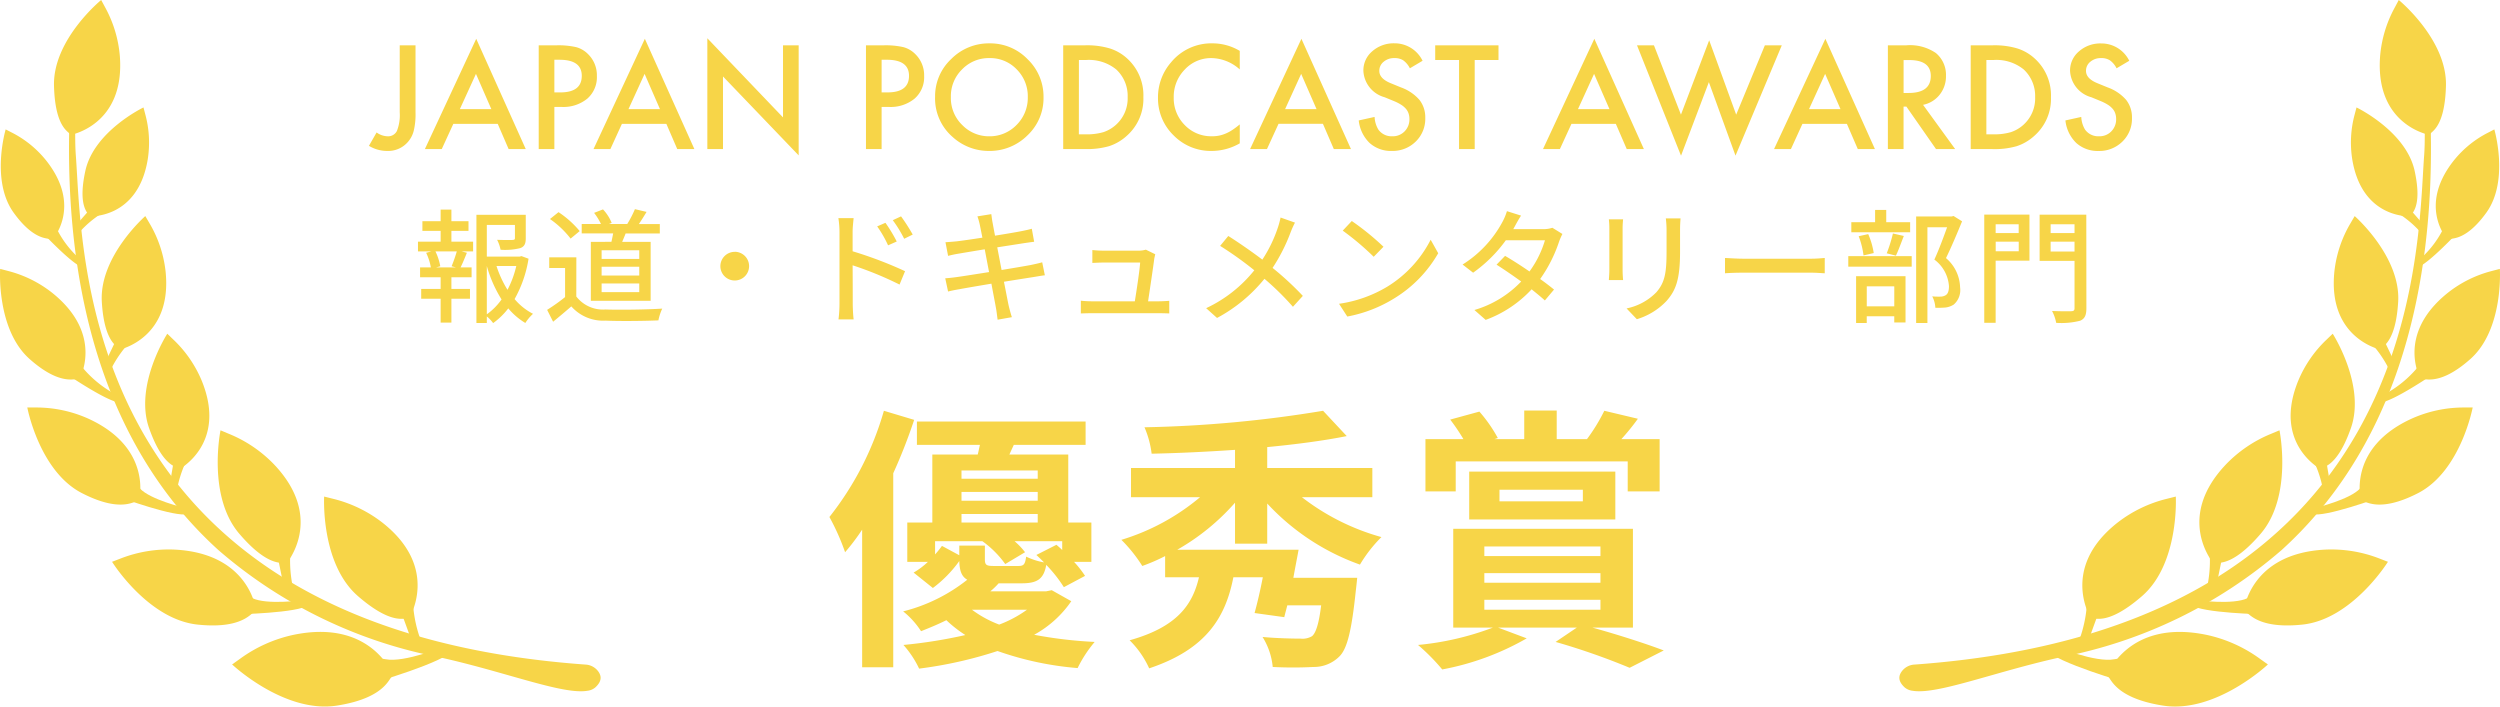 <svg xmlns="http://www.w3.org/2000/svg" xmlns:xlink="http://www.w3.org/1999/xlink" width="181.699" height="51.349" viewBox="0 0 181.699 51.349">
  <defs>
    <clipPath id="clip-path">
      <rect id="長方形_9714" data-name="長方形 9714" width="43.652" height="51.349" fill="none"/>
    </clipPath>
  </defs>
  <g id="グループ_3249" data-name="グループ 3249" transform="translate(-382.648 -1016.092)">
    <path id="パス_1432" data-name="パス 1432" d="M3.2-7.539v4.878a5.14,5.14,0,0,1-.122,1.3,1.959,1.959,0,0,1-.415.825A1.892,1.892,0,0,1,1.147.137,2.551,2.551,0,0,1-.186-.234l.557-.972a1.415,1.415,0,0,0,.776.278.718.718,0,0,0,.7-.386,3.124,3.124,0,0,0,.205-1.348V-7.539ZM9.175-1.831H5.947L5.107,0H3.882l3.73-8.013L11.211,0H9.966ZM8.711-2.9,7.593-5.464,6.421-2.9Zm4.58-.161V0H12.153V-7.539h1.289a5.814,5.814,0,0,1,1.431.132,1.919,1.919,0,0,1,.859.5,2.146,2.146,0,0,1,.649,1.6,2.067,2.067,0,0,1-.693,1.641,2.744,2.744,0,0,1-1.87.605Zm0-1.055h.425q1.567,0,1.567-1.206,0-1.167-1.616-1.167h-.376Zm8.14,2.285H18.2L17.363,0H16.138l3.73-8.013L23.467,0H22.222ZM20.967-2.9,19.849-5.464,18.677-2.9ZM24.409,0V-8.052l5.5,5.752V-7.539h1.138v8l-5.5-5.737V0ZM37.075-3.062V0H35.938V-7.539h1.289a5.814,5.814,0,0,1,1.431.132,1.919,1.919,0,0,1,.859.5,2.146,2.146,0,0,1,.649,1.6,2.067,2.067,0,0,1-.693,1.641,2.744,2.744,0,0,1-1.87.605Zm0-1.055H37.5q1.567,0,1.567-1.206,0-1.167-1.616-1.167h-.376Zm3.887.313a3.692,3.692,0,0,1,1.167-2.734,3.841,3.841,0,0,1,2.793-1.143,3.77,3.77,0,0,1,2.764,1.152A3.767,3.767,0,0,1,48.843-3.76,3.707,3.707,0,0,1,47.681-1,3.889,3.889,0,0,1,44.863.137,3.89,3.89,0,0,1,42.241-.874,3.7,3.7,0,0,1,40.962-3.8Zm1.147.015a2.725,2.725,0,0,0,.84,2.056,2.7,2.7,0,0,0,1.929.806,2.713,2.713,0,0,0,2-.82A2.776,2.776,0,0,0,47.7-3.77a2.762,2.762,0,0,0-.806-2.021,2.66,2.66,0,0,0-1.982-.82,2.686,2.686,0,0,0-1.987.82A2.72,2.72,0,0,0,42.109-3.789ZM50.273,0V-7.539h1.582a5.757,5.757,0,0,1,1.8.225,3.363,3.363,0,0,1,1.284.747A3.607,3.607,0,0,1,56.1-3.77,3.574,3.574,0,0,1,54.888-.957a3.55,3.55,0,0,1-1.279.747A5.822,5.822,0,0,1,51.836,0Zm1.138-1.069h.513A4.278,4.278,0,0,0,53.2-1.23a2.587,2.587,0,0,0,.918-.542,2.578,2.578,0,0,0,.84-2,2.62,2.62,0,0,0-.83-2.012,3.144,3.144,0,0,0-2.2-.688h-.513ZM63.105-7.134v1.348a3.155,3.155,0,0,0-2.041-.825,2.6,2.6,0,0,0-1.958.835,2.815,2.815,0,0,0-.8,2.031,2.747,2.747,0,0,0,.8,2,2.645,2.645,0,0,0,1.963.815,2.408,2.408,0,0,0,1.021-.2,2.943,2.943,0,0,0,.486-.264,5.742,5.742,0,0,0,.53-.4V-.415a4.109,4.109,0,0,1-2.051.552A3.784,3.784,0,0,1,58.3-.991a3.74,3.74,0,0,1-1.138-2.744A3.871,3.871,0,0,1,58.11-6.3a3.791,3.791,0,0,1,3.032-1.382A3.849,3.849,0,0,1,63.105-7.134Zm6.045,5.3H65.923L65.083,0H63.857l3.73-8.013L71.187,0H69.941ZM68.687-2.9,67.568-5.464,66.4-2.9Zm7.705-3.516-.923.547a1.586,1.586,0,0,0-.493-.586,1.15,1.15,0,0,0-.63-.156,1.163,1.163,0,0,0-.786.269.832.832,0,0,0-.312.664q0,.552.82.889l.752.308a3.21,3.21,0,0,1,1.343.906,2.042,2.042,0,0,1,.425,1.311,2.3,2.3,0,0,1-.693,1.719A2.38,2.38,0,0,1,74.16.137a2.319,2.319,0,0,1-1.621-.581,2.675,2.675,0,0,1-.786-1.636l1.152-.254a1.96,1.96,0,0,0,.273.918A1.184,1.184,0,0,0,74.2-.928a1.19,1.19,0,0,0,.884-.356,1.233,1.233,0,0,0,.352-.9,1.268,1.268,0,0,0-.061-.4,1.022,1.022,0,0,0-.19-.337,1.522,1.522,0,0,0-.334-.288,3.222,3.222,0,0,0-.488-.256l-.728-.3A2.094,2.094,0,0,1,72.09-5.688a1.816,1.816,0,0,1,.649-1.421,2.346,2.346,0,0,1,1.616-.576A2.257,2.257,0,0,1,76.392-6.416Zm3.789-.054V0H79.043V-6.47H77.31V-7.539h4.6V-6.47ZM90.439-1.831H87.212L86.372,0H85.146l3.73-8.013L92.476,0H91.23ZM89.976-2.9,88.857-5.464,87.686-2.9Zm3.232-4.639L95.171-2.5l2.051-5.405L99.185-2.5l2.085-5.039H102.5L99.136.479,97.2-4.863,95.176.483l-3.2-8.022Zm14.023,5.708H104L103.164,0h-1.226l3.73-8.013L109.268,0h-1.245ZM106.768-2.9l-1.118-2.563L104.478-2.9Zm6-.312L115.1,0h-1.392l-2.153-3.086h-.205V0H110.21V-7.539h1.333a3.33,3.33,0,0,1,2.158.562,2.063,2.063,0,0,1,.732,1.65,2.142,2.142,0,0,1-.459,1.377A2.046,2.046,0,0,1,112.764-3.213Zm-1.416-.864h.361q1.616,0,1.616-1.235,0-1.157-1.572-1.157h-.405ZM116.23,0V-7.539h1.582a5.757,5.757,0,0,1,1.8.225,3.363,3.363,0,0,1,1.284.747,3.607,3.607,0,0,1,1.167,2.8,3.574,3.574,0,0,1-1.216,2.813,3.55,3.55,0,0,1-1.279.747,5.822,5.822,0,0,1-1.772.21Zm1.138-1.069h.513a4.278,4.278,0,0,0,1.274-.161,2.587,2.587,0,0,0,.918-.542,2.578,2.578,0,0,0,.84-2,2.62,2.62,0,0,0-.83-2.012,3.144,3.144,0,0,0-2.2-.688h-.513Zm10.386-5.347-.923.547a1.586,1.586,0,0,0-.493-.586,1.15,1.15,0,0,0-.63-.156,1.163,1.163,0,0,0-.786.269.832.832,0,0,0-.312.664q0,.552.82.889l.752.308a3.21,3.21,0,0,1,1.343.906,2.042,2.042,0,0,1,.425,1.311,2.3,2.3,0,0,1-.693,1.719,2.38,2.38,0,0,1-1.733.684A2.319,2.319,0,0,1,123.9-.444a2.675,2.675,0,0,1-.786-1.636l1.152-.254a1.96,1.96,0,0,0,.273.918,1.184,1.184,0,0,0,1.025.488,1.19,1.19,0,0,0,.884-.356,1.233,1.233,0,0,0,.352-.9,1.268,1.268,0,0,0-.061-.4,1.022,1.022,0,0,0-.19-.337,1.522,1.522,0,0,0-.334-.288,3.222,3.222,0,0,0-.488-.256l-.728-.3a2.094,2.094,0,0,1-1.548-1.914,1.816,1.816,0,0,1,.649-1.421,2.346,2.346,0,0,1,1.616-.576A2.257,2.257,0,0,1,127.754-6.416Z" transform="translate(409.648 1026.925)" fill="#f7d548"/>
    <path id="パス_1431" data-name="パス 1431" d="M3.132-3.33H1.7L2-3.411a4.284,4.284,0,0,0-.351-1.08H3.2a10.939,10.939,0,0,1-.378,1.08ZM2.808-5.985H4.05v-.7H2.808v-.846H2.025v.846H.7v.7H2.025V-5.2H.378v.711h.963l-.369.1A4.037,4.037,0,0,1,1.314-3.33H.531v.72H2.025v.846H.612v.711H2.025V.684h.783V-1.053h1.35v-.711H2.808V-2.61H4.275v-.72h-.8c.144-.288.306-.684.459-1.062l-.387-.1h.837V-5.2H2.808ZM5.382-3.429A9.3,9.3,0,0,0,6.453-1,4.522,4.522,0,0,1,5.382.081Zm2.142,0A7.24,7.24,0,0,1,6.885-1.7a7.753,7.753,0,0,1-.8-1.728Zm.378-.72-.135.036H5.382v-2.3H7.425v.954c0,.1-.036.126-.171.135s-.612.009-1.125-.009a2.638,2.638,0,0,1,.252.72,4.52,4.52,0,0,0,1.431-.117c.315-.117.4-.333.4-.72v-1.7H4.626V.711h.756V.234A2.569,2.569,0,0,1,5.841.72a5.158,5.158,0,0,0,1.1-1.071A4.934,4.934,0,0,0,8.181.711,3.322,3.322,0,0,1,8.739.045,4.353,4.353,0,0,1,7.4-1.026,8.789,8.789,0,0,0,8.415-3.96Zm8.559.207H13.725v-.63h2.736Zm0,1.206H13.725v-.639h2.736Zm0,1.206H13.725v-.63h2.736ZM12.942-5.184V-.9h4.347V-5.184h-2.07c.081-.189.171-.4.252-.612h2.484V-6.48H16.434c.171-.252.369-.567.558-.882l-.846-.2a7.709,7.709,0,0,1-.558,1.08H14.256l.2-.081a3.165,3.165,0,0,0-.63-.981l-.648.252a4.306,4.306,0,0,1,.5.81h-1.4V-5.8h2.286c-.036.2-.081.414-.126.612Zm-.81-.783a7.067,7.067,0,0,0-1.539-1.377l-.621.5a6.762,6.762,0,0,1,1.5,1.422Zm-.243,1.908H9.918v.774H11.07V-1.17a13.567,13.567,0,0,1-1.305.927L10.2.621c.468-.387.9-.747,1.323-1.116A3.082,3.082,0,0,0,14,.54c1.026.045,2.835.027,3.852-.018a3.812,3.812,0,0,1,.279-.855c-1.125.072-3.123.1-4.122.063a2.447,2.447,0,0,1-2.124-.945Zm11.511-.4A1.045,1.045,0,0,0,22.356-3.42,1.045,1.045,0,0,0,23.4-2.376,1.045,1.045,0,0,0,24.444-3.42,1.045,1.045,0,0,0,23.4-4.464ZM34.353-6.57l-.6.261a8.2,8.2,0,0,1,.792,1.377l.63-.279A11.1,11.1,0,0,0,34.353-6.57Zm1.134-.468-.6.279a8.994,8.994,0,0,1,.828,1.35l.621-.306A13.363,13.363,0,0,0,35.487-7.038ZM31.014-.7A9.537,9.537,0,0,1,30.942.45h1.1C32,.126,31.977-.423,31.977-.7c0-.3,0-1.539-.009-2.781a25.15,25.15,0,0,1,3.411,1.4l.4-.972A29.155,29.155,0,0,0,31.968-4.5V-5.9c0-.324.045-.711.072-1.008H30.933A6.428,6.428,0,0,1,31.014-5.9ZM41.22-6.39c.027.126.09.45.18.9-.819.126-1.566.234-1.9.27-.279.027-.531.045-.783.063l.189.99c.288-.072.5-.117.774-.162.315-.054,1.062-.18,1.89-.315.1.522.207,1.1.315,1.656-.972.153-1.89.3-2.331.36-.252.036-.63.081-.855.09l.207.963c.2-.054.468-.108.837-.171.423-.081,1.332-.234,2.313-.4.153.837.288,1.512.324,1.737.054.27.081.558.126.882L43.542.288c-.09-.27-.171-.585-.234-.846-.054-.243-.18-.918-.342-1.728.837-.135,1.629-.261,2.1-.333.342-.054.666-.117.873-.135L45.747-3.7c-.207.063-.5.126-.846.2-.432.081-1.233.216-2.106.36-.108-.558-.216-1.134-.315-1.647.81-.126,1.566-.243,1.962-.306.252-.036.558-.081.72-.1l-.171-.945c-.18.054-.459.117-.738.171-.351.072-1.116.2-1.935.333-.09-.468-.153-.81-.171-.918-.045-.2-.072-.477-.1-.648l-1.008.162A5.127,5.127,0,0,1,41.22-6.39ZM53.964-4.284l-.684-.333a1.823,1.823,0,0,1-.54.072H50.184a7.787,7.787,0,0,1-.792-.045v.936c.243-.009.531-.027.8-.027h2.673c-.027.5-.261,2.052-.387,2.817H49.365a7.312,7.312,0,0,1-.81-.045V.018c.306-.009.513-.018.81-.018h4.851c.216,0,.594.009.765.018V-.9c-.207.018-.576.036-.783.036h-.756c.126-.837.378-2.52.45-3.1C53.91-4.05,53.937-4.185,53.964-4.284Zm10.152-2.3-1.044-.369a6.336,6.336,0,0,1-.2.738,9.956,9.956,0,0,1-1.125,2.322c-.72-.549-1.719-1.242-2.475-1.719l-.594.72a25.557,25.557,0,0,1,2.484,1.773,9.781,9.781,0,0,1-3.5,2.754l.792.711A11.236,11.236,0,0,0,61.9-2.5a20.078,20.078,0,0,1,2.07,2.034l.72-.792a22.043,22.043,0,0,0-2.2-2.034,12.9,12.9,0,0,0,1.3-2.556A6.639,6.639,0,0,1,64.116-6.579ZM68.247-6.7,67.59-6A19.521,19.521,0,0,1,69.84-4.1l.711-.729A18.886,18.886,0,0,0,68.247-6.7ZM67.32-.684l.6.927A9.923,9.923,0,0,0,71.37-1.1a9.2,9.2,0,0,0,3.159-3.258l-.549-.981a8.569,8.569,0,0,1-3.123,3.393A9.352,9.352,0,0,1,67.32-.684ZM80.55-7.092l-1.026-.324a4.216,4.216,0,0,1-.342.81A8.253,8.253,0,0,1,76.3-3.537l.765.594A10.193,10.193,0,0,0,79.443-5.3h2.844a7.377,7.377,0,0,1-1.125,2.268c-.6-.414-1.233-.819-1.773-1.134l-.621.639c.522.333,1.17.774,1.791,1.224a7.652,7.652,0,0,1-3.4,2.07l.819.72a8.573,8.573,0,0,0,3.339-2.223c.369.3.711.576.963.81l.666-.792c-.279-.225-.63-.5-1.008-.765A10.305,10.305,0,0,0,83.313-5.2a4.529,4.529,0,0,1,.243-.558l-.729-.45a2.1,2.1,0,0,1-.675.1H79.983c.036-.063.063-.117.1-.18C80.181-6.471,80.37-6.822,80.55-7.092Zm11.592.2H91.071a6.961,6.961,0,0,1,.054.828v1.548c0,1.575-.117,2.277-.747,3a4.2,4.2,0,0,1-2.16,1.17l.747.783A4.915,4.915,0,0,0,91.116-.882c.666-.756.99-1.521.99-3.582v-1.6C92.106-6.39,92.124-6.66,92.142-6.894Zm-4.176.072H86.931a5.813,5.813,0,0,1,.036.666v3.015c0,.261-.027.576-.036.729h1.035c-.018-.18-.036-.495-.036-.729V-6.156C87.93-6.408,87.948-6.633,87.966-6.822Zm7.407,2.808V-2.9c.306-.027.846-.045,1.341-.045h4.9c.4,0,.81.036,1.008.045V-4.014c-.225.018-.576.054-1.008.054h-4.9C96.228-3.96,95.67-4,95.373-4.014Zm13.455-2.6h-1.737v-.891h-.81v.891h-1.728v.729h4.275Zm-1.035,2.43c.18-.369.378-.927.576-1.431l-.792-.18a10.719,10.719,0,0,1-.45,1.44Zm-1.611-.189a5.553,5.553,0,0,0-.4-1.377l-.693.153a5.869,5.869,0,0,1,.351,1.395Zm1.494,2.421V-.5h-2V-1.953ZM104.9.711h.774V.225h2v.45h.819V-2.691H104.9Zm-.567-4.095h4.608v-.765h-4.608Zm7.65-3.681-.135.036h-2.583V.711h.819V-6.246h1.431c-.252.7-.6,1.647-.927,2.349a2.633,2.633,0,0,1,1.062,1.926c0,.324-.063.558-.243.666a.736.736,0,0,1-.36.1,4.989,4.989,0,0,1-.612-.018,2,2,0,0,1,.225.828,6.459,6.459,0,0,0,.738-.018A1.419,1.419,0,0,0,112-.63a1.393,1.393,0,0,0,.459-1.242,2.89,2.89,0,0,0-1.026-2.133c.387-.783.819-1.818,1.17-2.673Zm4.734.6v.639h-1.674v-.639ZM115.047-4.5v-.7h1.674v.7ZM117.5-7.164h-3.285V.7h.828V-3.816H117.5Zm1.539,2.682V-5.2h1.737v.72Zm1.737-1.98v.639h-1.737v-.639Zm.855-.7h-3.393v3.357h2.538V-.369c0,.162-.054.216-.234.225s-.81.009-1.4-.018a2.987,2.987,0,0,1,.3.864,5.522,5.522,0,0,0,1.737-.153c.342-.144.459-.4.459-.918Z" transform="translate(412.648 1038.855)" fill="#f7d548"/>
    <path id="パス_1433" data-name="パス 1433" d="M-26.76-16.92A22.284,22.284,0,0,1-30.72-9.2a16.545,16.545,0,0,1,1.14,2.56,15.955,15.955,0,0,0,1.24-1.64v10h2.26v-14.1a38.877,38.877,0,0,0,1.52-3.88Zm10.4,14.46a8.632,8.632,0,0,1-2.02,1.08,8.071,8.071,0,0,1-1.98-1.08Zm-4.92-4.66v.7l-1.26-.68a6.793,6.793,0,0,1-.5.62v-.96h3.44a7.236,7.236,0,0,1,1.66,1.66l1.44-.86a5.462,5.462,0,0,0-.76-.8h3.46v.64c-.14-.14-.28-.26-.42-.38l-1.46.74c.18.16.38.36.56.54a4.964,4.964,0,0,1-1.3-.42c-.08.58-.18.68-.58.68h-1.76c-.54,0-.66-.06-.66-.48v-1Zm.16-2.3h5.54v.62h-5.54Zm5.54-3.16v.6h-5.54v-.6Zm0,2.2h-5.54v-.64h5.54Zm1.02,6.5-.4.08h-4.06a5.51,5.51,0,0,0,.6-.58h1.68c1.14,0,1.6-.32,1.78-1.34A9.957,9.957,0,0,1-13.68-4.1l1.54-.82a7.627,7.627,0,0,0-.8-1.02h1.26V-8.8h-1.68v-4.94h-4.28l.32-.7h5.22v-1.7H-24.36v1.7h4.58c-.06.24-.1.48-.16.7h-3.3V-8.8h-1.82v2.86h1.5a5.435,5.435,0,0,1-1.04.78l1.4,1.12A8.916,8.916,0,0,0-21.28-6c.02.7.16,1.12.58,1.36a12.3,12.3,0,0,1-4.66,2.3A5.981,5.981,0,0,1-24.06-.9c.66-.26,1.28-.52,1.84-.8A9.135,9.135,0,0,0-20.84-.62a35.41,35.41,0,0,1-4.5.72A7.136,7.136,0,0,1-24.2,1.82,30.54,30.54,0,0,0-18.5.54a22.959,22.959,0,0,0,5.82,1.24,9.131,9.131,0,0,1,1.24-1.9,31.619,31.619,0,0,1-4.4-.52,7.855,7.855,0,0,0,2.7-2.44Zm23.3-6.76v-2.12H1.1v-1.52c2.08-.2,4.08-.46,5.78-.8L5.16-16.92a89.113,89.113,0,0,1-12.98,1.2A7,7,0,0,1-7.3-13.8c1.94-.04,4-.14,6.06-.28v1.32H-8.8v2.12h5.02A16.153,16.153,0,0,1-9.5-7.54a10.565,10.565,0,0,1,1.52,1.9,13.43,13.43,0,0,0,1.66-.72v1.54h2.46C-4.32-2.86-5.4-1.22-8.9-.24A6.813,6.813,0,0,1-7.48,1.8C-3.28.4-1.92-1.96-1.36-4.82H.78c-.18.94-.4,1.88-.6,2.6l2.16.3c.06-.26.14-.54.22-.86H5.02c-.16,1.32-.38,2-.66,2.24a1.349,1.349,0,0,1-.84.18c-.5,0-1.68-.02-2.76-.12A4.971,4.971,0,0,1,1.5,1.7a28.637,28.637,0,0,0,2.96,0A2.613,2.613,0,0,0,6.32.96c.6-.56.92-1.94,1.22-4.82.04-.3.1-.92.1-.92H3c.12-.68.26-1.38.38-2.04H-5.44a16.315,16.315,0,0,0,4.2-3.42v2.98H1.1v-2.92A16.9,16.9,0,0,0,7.84-5.74a10.143,10.143,0,0,1,1.56-2,16.723,16.723,0,0,1-5.78-2.9Zm6.06-2.6H27.3v2.18h2.32v-3.8H26.84a16.636,16.636,0,0,0,1.2-1.48l-2.44-.58a13.251,13.251,0,0,1-1.26,2.06h-2.2v-2.08H19.78v2.08H17.62l.24-.08a10.509,10.509,0,0,0-1.34-1.92l-2.12.58a14.684,14.684,0,0,1,.96,1.42H12.6v3.8h2.2Zm3.18,2.06h6.06v.84H17.98ZM26.4-9.02V-12.5H15.78v3.48ZM16.88-3.18h8.44v.72H16.88Zm0-1.94h8.44v.7H16.88Zm0-1.94h8.44v.7H16.88Zm10.8,5.9V-8.34H14.62v7.18H17.5A20.8,20.8,0,0,1,12.06.1a14.8,14.8,0,0,1,1.76,1.78A19.454,19.454,0,0,0,19.96-.38l-2.08-.78H23.6L22.06-.12a49.808,49.808,0,0,1,5.38,1.88L29.92.5c-1.26-.48-3.3-1.14-5.18-1.66Z" transform="translate(473.649 1062.867)" fill="#f7d548"/>
    <g id="グループ_3228" data-name="グループ 3228" transform="translate(-0.352)">
      <g id="グループ_3172" data-name="グループ 3172" transform="translate(383 1016.092)">
        <g id="グループ_3171" data-name="グループ 3171" clip-path="url(#clip-path)">
          <path id="パス_1374" data-name="パス 1374" d="M312.9,479.4s-.268,4.871,2.456,7.235,3.577,1.41,3.681,1.675c0,0,2.375-3.666-1.917-7.027a9.546,9.546,0,0,0-3.569-1.72Z" transform="translate(-289.341 -443.31)" fill="#f7d548"/>
          <path id="パス_1375" data-name="パス 1375" d="M224.085,612.426s3.8,3.586,7.619,2.99,3.806-2.265,4.1-2.166c0,0-1.54-4.166-7.257-2.976a10.224,10.224,0,0,0-3.874,1.732Z" transform="translate(-207.216 -564.134)" fill="#f7d548"/>
          <path id="パス_1376" data-name="パス 1376" d="M384.4,565.413a9.308,9.308,0,0,0,.576,3.27,4.807,4.807,0,0,0-.766-.238s-.78-2.174-.94-2.534.6-1.24.6-1.24Z" transform="translate(-354.399 -522.162)" fill="#f7d548"/>
          <path id="パス_1377" data-name="パス 1377" d="M210.393,415.449s-.981,4.779,1.366,7.518,3.331,1.92,3.395,2.2c0,0,2.888-3.277-.863-7.232a9.542,9.542,0,0,0-3.277-2.226Z" transform="translate(-194.366 -384.174)" fill="#f7d548"/>
          <path id="パス_1378" data-name="パス 1378" d="M266.747,512.516a9.309,9.309,0,0,0,.089,3.319,4.808,4.808,0,0,0-.723-.348s-.452-2.265-.557-2.644.778-1.138.778-1.138Z" transform="translate(-245.556 -473.183)" fill="#f7d548"/>
          <path id="パス_1379" data-name="パス 1379" d="M104.394,152.594a1.079,1.079,0,0,0,.561-.243c.544-.5.4-.883.239-1.126a1.225,1.225,0,0,0-.944-.533c-37.01-2.665-36.531-30.092-37.051-37-.082-1.095-.007-1.965-.1-2.338a2.1,2.1,0,0,0-.351-.63c-.5,14,3.187,24.732,10.809,31.642a34.421,34.421,0,0,0,16.1,7.8l.251.057c1.732.393,3.372.859,4.819,1.27,2.548.723,4.56,1.294,5.664,1.1Z" transform="translate(-61.687 -102.39)" fill="#f7d548"/>
          <path id="パス_1380" data-name="パス 1380" d="M329.843,626.172s5.268-1.5,5.966-2.44c-.666-.4-.641-.256-.641-.256s-2.945,1.231-4.33.953c-1.592-.319-3.369,1.9-3.369,1.9Z" transform="translate(-302.818 -576.517)" fill="#f7d548"/>
          <path id="パス_1381" data-name="パス 1381" d="M108.176,531.35s2.6,4.186,6.222,4.565,4.016-1.145,4.257-.985c0,0-.4-4.169-5.9-4.465a9.641,9.641,0,0,0-3.949.643Z" transform="translate(-100.032 -490.519)" fill="#f7d548"/>
          <path id="パス_1382" data-name="パス 1382" d="M204.461,576.825s4.516-.082,5.271-.685c-.447-.458-.457-.34-.457-.34s-2.607.359-3.653-.155c-1.2-.591-3.087.806-3.087.806Z" transform="translate(-187.288 -532.176)" fill="#f7d548"/>
          <path id="パス_1383" data-name="パス 1383" d="M141.773,322.194s-2.417,3.75-1.322,6.861,2.2,2.739,2.167,3c0,0,3.547-1.839,1.656-6.452a8.73,8.73,0,0,0-2.058-2.982Z" transform="translate(-129.615 -297.939)" fill="#f7d548"/>
          <path id="パス_1384" data-name="パス 1384" d="M165.357,426.764a8.513,8.513,0,0,0-1.022,2.859,4.4,4.4,0,0,0-.5-.536s.364-2.081.4-2.439,1.04-.713,1.04-.713Z" transform="translate(-151.5 -393.871)" fill="#f7d548"/>
          <path id="パス_1385" data-name="パス 1385" d="M101.358,208.622s-3.356,2.94-3.16,6.232,1.366,3.24,1.259,3.478c0,0,3.916-.791,3.369-5.747a8.73,8.73,0,0,0-1.158-3.433Z" transform="translate(-90.798 -192.917)" fill="#f7d548"/>
          <path id="パス_1386" data-name="パス 1386" d="M103.665,315.912a8.513,8.513,0,0,0-1.769,2.467,4.4,4.4,0,0,0-.335-.653s.923-1.9,1.056-2.235,1.2-.4,1.2-.4Z" transform="translate(-93.915 -291.373)" fill="#f7d548"/>
          <path id="パス_1387" data-name="パス 1387" d="M84.11,103.738s-3.6,1.726-4.226,4.613.4,3.123.247,3.3c0,0,3.567.261,4.289-4.144a7.818,7.818,0,0,0-.171-3.239Z" transform="translate(-73.682 -95.929)" fill="#f7d548"/>
          <path id="パス_1388" data-name="パス 1388" d="M55.528,0S52.012,2.876,52.1,6.233s1.278,3.344,1.161,3.582c0,0,4.011-.671,3.625-5.732A8.888,8.888,0,0,0,55.825.55Z" transform="translate(-48.175)" fill="#f7d548"/>
          <path id="パス_1389" data-name="パス 1389" d="M76.291,193.47a7.622,7.622,0,0,0-2.12,1.7,3.933,3.933,0,0,0-.131-.644s1.254-1.416,1.449-1.673,1.127-.056,1.127-.056Z" transform="translate(-68.466 -178.216)" fill="#f7d548"/>
          <path id="パス_1390" data-name="パス 1390" d="M26.357,393.385s.87,4.635,3.972,6.227,3.98.369,4.139.594c0,0,1.088-3.857-3.715-6.025a9.227,9.227,0,0,0-3.747-.793Z" transform="translate(-24.373 -363.771)" fill="#f7d548"/>
          <path id="パス_1391" data-name="パス 1391" d="M96.3,465.611s4.057,1.49,4.94,1.213c-.24-.563-.29-.461-.29-.461s-2.45-.582-3.205-1.4c-.867-.943-3.034-.349-3.034-.349Z" transform="translate(-87.58 -429.465)" fill="#f7d548"/>
          <path id="パス_1392" data-name="パス 1392" d="M.011,259.592s-.291,4.392,2.142,6.552,3.512,1.259,3.6,1.5c0,0,1.881-3.234-1.957-6.31a8.612,8.612,0,0,0-3.2-1.588Z" transform="translate(0 -240.05)" fill="#f7d548"/>
          <path id="パス_1393" data-name="パス 1393" d="M46.047,343.189s3.321,2.29,4.183,2.245c-.086-.565-.155-.484-.155-.484a8.163,8.163,0,0,1-2.571-2.013c-.565-1.054-2.661-1.021-2.661-1.021Z" transform="translate(-41.467 -316.177)" fill="#f7d548"/>
          <path id="パス_1394" data-name="パス 1394" d="M1.128,124.9s-1.1,3.719.576,6.046,2.776,1.76,2.808,1.985c0,0,2.241-2.417-.464-5.8A7.587,7.587,0,0,0,1.6,125.143Z" transform="translate(-0.716 -115.495)" fill="#f7d548"/>
          <path id="パス_1395" data-name="パス 1395" d="M28.782,205.625s2.412,2.61,3.162,2.738c.035-.5-.04-.446-.04-.446a7.19,7.19,0,0,1-1.821-2.227c-.282-1.015-2.09-1.392-2.09-1.392Z" transform="translate(-25.886 -188.918)" fill="#f7d548"/>
        </g>
      </g>
      <g id="グループ_3174" data-name="グループ 3174" transform="translate(521.046 1016.092)">
        <g id="グループ_3173" data-name="グループ 3173" clip-path="url(#clip-path)">
          <path id="パス_1396" data-name="パス 1396" d="M183.434,479.4s.268,4.871-2.456,7.235-3.577,1.41-3.681,1.675c0,0-2.375-3.666,1.917-7.027a9.546,9.546,0,0,1,3.569-1.72Z" transform="translate(-163.344 -443.31)" fill="#f7d548"/>
          <path id="パス_1397" data-name="パス 1397" d="M211.875,612.427s-3.8,3.586-7.619,2.99-3.806-2.265-4.1-2.166c0,0,1.54-4.166,7.257-2.976a10.226,10.226,0,0,1,3.874,1.732Z" transform="translate(-185.092 -564.134)" fill="#f7d548"/>
          <path id="パス_1398" data-name="パス 1398" d="M174.23,565.412a9.309,9.309,0,0,1-.576,3.27,4.817,4.817,0,0,1,.766-.238s.78-2.174.94-2.534-.6-1.24-.6-1.24Z" transform="translate(-160.581 -522.161)" fill="#f7d548"/>
          <path id="パス_1399" data-name="パス 1399" d="M295.454,415.449s.981,4.779-1.366,7.517-3.331,1.92-3.395,2.2c0,0-2.888-3.277.863-7.232a9.546,9.546,0,0,1,3.277-2.226Z" transform="translate(-267.828 -384.174)" fill="#f7d548"/>
          <path id="パス_1400" data-name="パス 1400" d="M297.282,512.515a9.309,9.309,0,0,1-.089,3.319,4.8,4.8,0,0,1,.723-.348s.452-2.265.557-2.644-.778-1.138-.778-1.138Z" transform="translate(-274.82 -473.183)" fill="#f7d548"/>
          <path id="パス_1401" data-name="パス 1401" d="M.945,152.594a1.079,1.079,0,0,1-.561-.243c-.544-.5-.4-.883-.239-1.126a1.225,1.225,0,0,1,.944-.533c37.01-2.665,36.531-30.092,37.051-37,.082-1.095.007-1.965.1-2.338a2.1,2.1,0,0,1,.351-.63c.5,14-3.187,24.732-10.809,31.642a34.421,34.421,0,0,1-16.1,7.8l-.251.057c-1.732.393-3.372.859-4.819,1.269-2.548.723-4.56,1.294-5.664,1.1Z" transform="translate(0 -102.39)" fill="#f7d548"/>
          <path id="パス_1402" data-name="パス 1402" d="M147.577,626.171s-5.268-1.5-5.966-2.44c.666-.4.641-.256.641-.256s2.945,1.231,4.33.953c1.592-.319,3.369,1.9,3.369,1.9Z" transform="translate(-130.95 -576.516)" fill="#f7d548"/>
          <path id="パス_1403" data-name="パス 1403" d="M342.974,531.35s-2.6,4.186-6.222,4.565-4.016-1.145-4.257-.985c0,0,.4-4.169,5.9-4.465a9.641,9.641,0,0,1,3.949.643Z" transform="translate(-307.465 -490.519)" fill="#f7d548"/>
          <path id="パス_1404" data-name="パス 1404" d="M287,576.825s-4.516-.082-5.271-.685c.447-.458.457-.34.457-.34s2.607.359,3.653-.155c1.2-.591,3.087.806,3.087.806Z" transform="translate(-260.524 -532.176)" fill="#f7d548"/>
          <path id="パス_1405" data-name="パス 1405" d="M380.808,322.194s2.417,3.75,1.322,6.862-2.2,2.739-2.168,3c0,0-3.547-1.839-1.656-6.452a8.73,8.73,0,0,1,2.058-2.982Z" transform="translate(-349.314 -297.939)" fill="#f7d548"/>
          <path id="パス_1406" data-name="パス 1406" d="M395.793,426.763a8.514,8.514,0,0,1,1.022,2.859,4.385,4.385,0,0,1,.5-.536s-.364-2.081-.4-2.439-1.04-.713-1.04-.713Z" transform="translate(-365.997 -393.87)" fill="#f7d548"/>
          <path id="パス_1407" data-name="パス 1407" d="M420.921,208.622s3.356,2.94,3.16,6.232-1.366,3.24-1.259,3.478c0,0-3.916-.791-3.369-5.747a8.73,8.73,0,0,1,1.158-3.433Z" transform="translate(-387.829 -192.917)" fill="#f7d548"/>
          <path id="パス_1408" data-name="パス 1408" d="M448.539,315.912a8.513,8.513,0,0,1,1.769,2.467,4.4,4.4,0,0,1,.335-.653s-.923-1.9-1.056-2.235-1.2-.4-1.2-.4Z" transform="translate(-414.636 -291.373)" fill="#f7d548"/>
          <path id="パス_1409" data-name="パス 1409" d="M436.339,103.738s3.6,1.726,4.226,4.613-.4,3.123-.247,3.3c0,0-3.567.261-4.289-4.144a7.816,7.816,0,0,1,.171-3.239Z" transform="translate(-403.115 -95.929)" fill="#f7d548"/>
          <path id="パス_1410" data-name="パス 1410" d="M465.2,0s3.516,2.876,3.429,6.233-1.278,3.344-1.161,3.582c0,0-4.011-.671-3.625-5.732A8.888,8.888,0,0,1,464.907.55Z" transform="translate(-428.904)" fill="#f7d548"/>
          <path id="パス_1411" data-name="パス 1411" d="M471.929,193.47a7.622,7.622,0,0,1,2.12,1.7,3.94,3.94,0,0,1,.131-.644s-1.254-1.416-1.449-1.673-1.127-.056-1.127-.056Z" transform="translate(-436.101 -178.216)" fill="#f7d548"/>
          <path id="パス_1412" data-name="パス 1412" d="M452.578,393.385s-.87,4.635-3.972,6.227-3.98.369-4.139.594c0,0-1.088-3.858,3.715-6.025a9.228,9.228,0,0,1,3.747-.793Z" transform="translate(-410.91 -363.771)" fill="#f7d548"/>
          <path id="パス_1413" data-name="パス 1413" d="M403.363,465.611s-4.057,1.49-4.94,1.213c.24-.563.29-.461.29-.461s2.451-.582,3.205-1.4c.868-.943,3.034-.349,3.034-.349Z" transform="translate(-368.429 -429.465)" fill="#f7d548"/>
          <path id="パス_1414" data-name="パス 1414" d="M503.484,259.592s.291,4.392-2.142,6.552-3.512,1.259-3.6,1.5c0,0-1.881-3.234,1.957-6.31a8.612,8.612,0,0,1,3.2-1.588Z" transform="translate(-459.842 -240.05)" fill="#f7d548"/>
          <path id="パス_1415" data-name="パス 1415" d="M467.64,343.189s-3.321,2.29-4.183,2.245c.086-.565.155-.484.155-.484a8.162,8.162,0,0,0,2.571-2.013c.565-1.054,2.661-1.021,2.661-1.021Z" transform="translate(-428.568 -316.177)" fill="#f7d548"/>
          <path id="パス_1416" data-name="パス 1416" d="M522.12,124.9s1.1,3.719-.576,6.046-2.776,1.76-2.808,1.985c0,0-2.241-2.417.464-5.8a7.586,7.586,0,0,1,2.446-1.984Z" transform="translate(-478.88 -115.495)" fill="#f7d548"/>
          <path id="パス_1417" data-name="パス 1417" d="M502.431,205.625s-2.412,2.61-3.162,2.738c-.035-.5.04-.446.04-.446a7.19,7.19,0,0,0,1.821-2.227c.282-1.015,2.09-1.392,2.09-1.392Z" transform="translate(-461.675 -188.918)" fill="#f7d548"/>
        </g>
      </g>
    </g>
  </g>
</svg>
